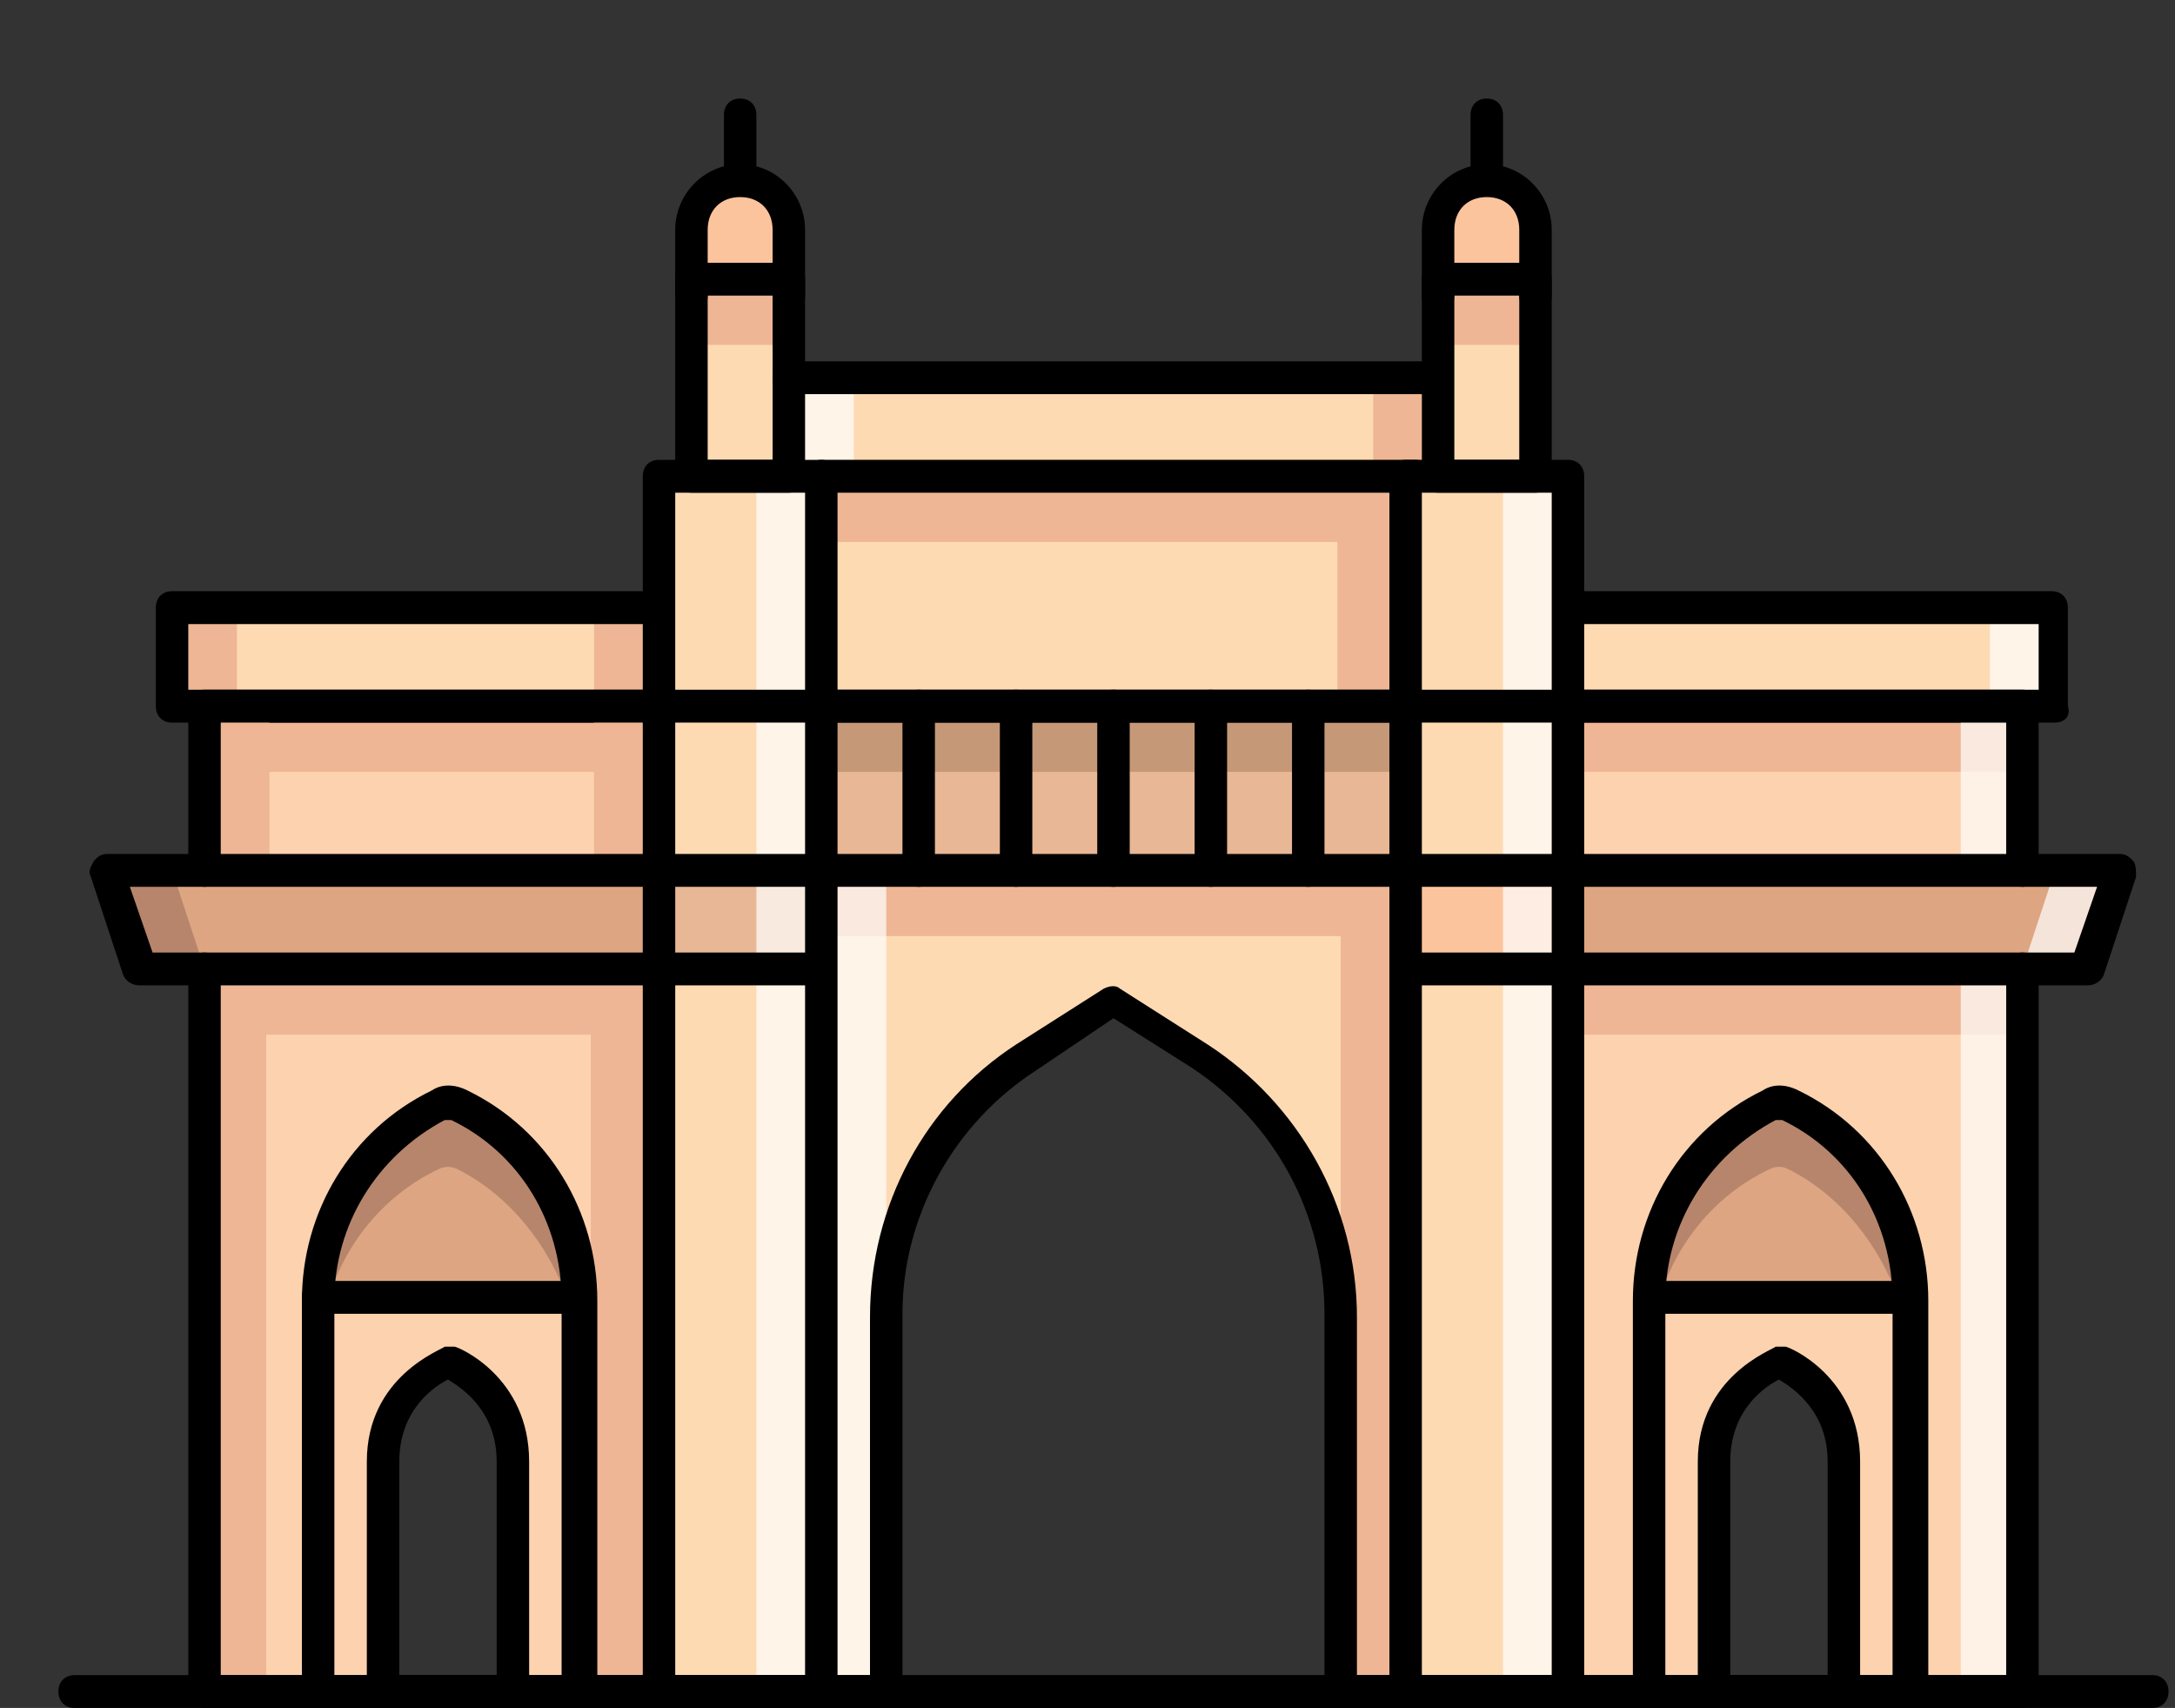 <svg width="135" height="106" viewBox="0 0 135 106" fill="none" xmlns="http://www.w3.org/2000/svg">
<rect x="0" y="0" width="135" height="106" fill="#333333" stroke="none"/>
<g clip-path="url(#clip0_47_8022)">
<path d="M50.978 54.019V104.981H87.246V54.019H50.978ZM83.216 103.962H55.008V81.742C55.008 75.219 58.231 69.308 63.672 65.638L69.112 62.173L74.552 65.638C79.993 69.104 83.216 75.219 83.216 81.742V103.962Z" fill="#FEDAB3"/>
<path d="M97.321 60.135V104.981H106.589V90.711C106.589 86.023 110.821 84.596 110.821 84.596C110.821 84.596 114.649 86.023 114.649 90.711V104.981H125.731V60.135H97.321ZM12.492 60.135V104.981H23.575V90.711C23.575 86.023 27.806 84.596 27.806 84.596C27.806 84.596 31.634 86.023 31.634 90.711V104.981H40.701V60.135H12.492Z" fill="#FDD2AF"/>
<path d="M97.321 37.711H127.545V43.827H10.679V37.711H40.903" fill="#FEDAB3"/>
<path d="M10.679 37.711H14.709V43.827H10.679V37.711ZM36.873 37.711H40.903V43.827H36.873V37.711Z" fill="#EEB694"/>
<path opacity="0.7" d="M123.515 37.711H127.545V43.827H123.515V37.711Z" fill="white"/>
<path d="M50.978 29.558H87.246V43.827H50.978V29.558Z" fill="#FEDAB3"/>
<path d="M50.978 29.558V33.635H83.015V43.827H87.045V29.558H50.978Z" fill="#EEB694"/>
<path d="M12.694 54.019V43.827H125.731V54.019" fill="#FDD2AF"/>
<path d="M12.694 43.827H125.731V47.904H12.694V43.827ZM97.321 60.135H125.731V64.212H97.321V60.135ZM12.694 60.135H41.105V64.212H12.694V60.135ZM50.978 54.019H87.246V58.096H50.978V54.019Z" fill="#EEB694"/>
<path opacity="0.7" d="M50.978 54.019H55.008V104.981H50.978V54.019Z" fill="white"/>
<path d="M83.217 54.019H87.246V104.981H83.217V54.019Z" fill="#EEB694"/>
<path d="M50.978 43.827H87.246V54.019H50.978V43.827Z" fill="#E8B795"/>
<path d="M50.978 43.827H87.246V47.904H50.978V43.827Z" fill="#C59878"/>
<path d="M127.545 44.846H10.679C10.075 44.846 9.672 44.438 9.672 43.827V37.712C9.672 37.1 10.075 36.692 10.679 36.692H40.903C41.508 36.692 41.911 37.1 41.911 37.712C41.911 38.323 41.508 38.731 40.903 38.731H11.687V42.808H126.537V38.731H97.321C96.716 38.731 96.314 38.323 96.314 37.712C96.314 37.1 96.716 36.692 97.321 36.692H127.343C127.948 36.692 128.351 37.1 128.351 37.712V43.827C128.552 44.438 128.149 44.846 127.545 44.846Z" fill="black"/>
<path d="M88.254 54.019H131.575L129.56 60.135H88.254" fill="#DDA581"/>
<path opacity="0.7" d="M121.701 43.827H125.731V54.019H121.701V43.827ZM121.701 60.135H125.731V104.981H121.701V60.135ZM127.545 54.019L125.53 60.135H129.56L131.574 54.019H127.545Z" fill="white"/>
<path d="M87.246 29.558H97.321V104.981H87.246V29.558Z" fill="#FEDAB3"/>
<path d="M49.97 60.135H8.664L6.649 54.019H50.978" fill="#DDA581"/>
<path d="M12.492 60.135H16.522V104.981H12.492V60.135ZM36.672 60.135H40.701V104.981H36.672V60.135ZM12.694 43.827H16.724V54.019H12.694V43.827ZM36.873 43.827H40.903V54.019H36.873V43.827Z" fill="#EEB694"/>
<path d="M6.649 54.019L8.664 60.135H12.694L10.679 54.019H6.649Z" fill="#B7856C"/>
<path d="M40.903 29.558H50.978V104.981H40.903V29.558Z" fill="#FEDAB3"/>
<path opacity="0.7" d="M93.291 29.558H97.321V104.981H93.291V29.558ZM46.948 29.558H50.978V104.981H46.948V29.558Z" fill="white"/>
<path d="M40.903 54.019H50.978V60.135H40.903V54.019Z" fill="#E8B795"/>
<path opacity="0.7" d="M46.948 54.019H50.978V60.135H46.948V54.019Z" fill="white"/>
<path d="M87.246 54.019H97.321V60.135H87.246V54.019Z" fill="#FCC49D"/>
<path opacity="0.7" d="M93.291 54.019H97.321V60.135H93.291V54.019Z" fill="white"/>
<path d="M19.746 80.723C19.746 75.627 22.567 70.938 27.202 68.492C27.605 68.288 28.008 68.288 28.41 68.492C33.045 70.734 35.866 75.423 35.866 80.723M102.358 80.723C102.358 75.627 105.179 70.938 109.814 68.492C110.216 68.288 110.619 68.288 111.022 68.492C115.657 70.734 118.478 75.423 118.478 80.723" fill="#DDA581"/>
<path d="M27.202 72.569C27.605 72.365 28.008 72.365 28.41 72.569C31.634 74.2 34.052 77.257 35.261 80.723H35.866C35.866 75.627 33.045 70.938 28.41 68.492C28.008 68.288 27.605 68.288 27.202 68.492C22.567 70.734 19.746 75.423 19.746 80.723H20.351C21.358 77.257 23.776 74.2 27.202 72.569ZM109.814 72.569C110.216 72.365 110.619 72.365 111.022 72.569C114.246 74.2 116.664 77.257 117.873 80.723H118.478C118.478 75.627 115.657 70.938 111.022 68.492C110.619 68.288 110.216 68.288 109.814 68.492C105.179 70.734 102.358 75.423 102.358 80.723H102.963C103.97 77.257 106.388 74.2 109.814 72.569Z" fill="#B7856C"/>
<path d="M42.918 17.327H48.963V29.558H42.918V17.327ZM48.963 23.442H89.261V29.558H48.963V23.442Z" fill="#FEDAB3"/>
<path d="M85.231 23.442H89.261V29.558H85.231V23.442Z" fill="#EEB694"/>
<path opacity="0.7" d="M48.963 23.442H52.993V29.558H48.963V23.442Z" fill="white"/>
<path d="M42.918 18.346V14.269C42.918 12.639 44.328 11.211 45.94 11.211C47.552 11.211 48.963 12.639 48.963 14.269V18.346" fill="#FCC49D"/>
<path d="M89.261 17.327H95.306V29.558H89.261V17.327Z" fill="#FEDAB3"/>
<path d="M42.918 17.327H48.963V21.404H42.918V17.327ZM89.261 17.327H95.306V21.404H89.261V17.327Z" fill="#EEB694"/>
<path d="M89.261 18.346V14.269C89.261 12.639 90.672 11.211 92.284 11.211C93.896 11.211 95.306 12.639 95.306 14.269V18.346" fill="#FCC49D"/>
<path d="M133.59 106H4.634C4.03 106 3.627 105.592 3.627 104.981C3.627 104.369 4.03 103.961 4.634 103.961H133.59C134.194 103.961 134.597 104.369 134.597 104.981C134.597 105.592 134.194 106 133.59 106Z" fill="black"/>
<path d="M125.53 106H12.694C12.09 106 11.687 105.592 11.687 104.981V60.135C11.687 59.523 12.09 59.115 12.694 59.115C13.299 59.115 13.702 59.523 13.702 60.135V103.961H124.522V60.135C124.522 59.523 124.925 59.115 125.53 59.115C126.134 59.115 126.537 59.523 126.537 60.135V104.981C126.537 105.592 126.134 106 125.53 106ZM125.53 55.038C124.925 55.038 124.522 54.631 124.522 54.019V44.846H13.702V54.019C13.702 54.631 13.299 55.038 12.694 55.038C12.09 55.038 11.687 54.631 11.687 54.019V43.827C11.687 43.215 12.09 42.808 12.694 42.808H125.53C126.134 42.808 126.537 43.215 126.537 43.827V54.019C126.537 54.631 126.134 55.038 125.53 55.038Z" fill="black"/>
<path d="M49.97 61.154H8.664C8.261 61.154 7.858 60.95 7.657 60.542L5.642 54.427C5.44 54.019 5.642 53.815 5.843 53.408C6.045 53.204 6.246 53 6.649 53H50.978C51.582 53 51.985 53.408 51.985 54.019C51.985 54.631 51.582 55.038 50.978 55.038H8.06L9.47 59.115H49.97C50.575 59.115 50.978 59.523 50.978 60.135C50.978 60.746 50.575 61.154 49.97 61.154ZM129.56 61.154H88.254C87.649 61.154 87.246 60.746 87.246 60.135C87.246 59.523 87.649 59.115 88.254 59.115H128.754L130.164 55.038H88.254C87.649 55.038 87.246 54.631 87.246 54.019C87.246 53.408 87.649 53 88.254 53H131.575C131.978 53 132.179 53.204 132.381 53.408C132.582 53.611 132.582 54.019 132.582 54.427L130.567 60.542C130.366 60.95 129.963 61.154 129.56 61.154Z" fill="black"/>
<path d="M50.978 106H40.903C40.299 106 39.896 105.592 39.896 104.981V29.558C39.896 28.946 40.299 28.539 40.903 28.539H50.978C51.582 28.539 51.985 28.946 51.985 29.558V104.981C51.985 105.592 51.582 106 50.978 106ZM41.911 103.962H49.97V30.577H41.911V103.962Z" fill="black"/>
<path d="M48.963 30.577H42.918C42.313 30.577 41.91 30.169 41.91 29.558V17.327C41.91 16.715 42.313 16.308 42.918 16.308H48.963C49.567 16.308 49.97 16.715 49.97 17.327V29.558C49.97 30.169 49.567 30.577 48.963 30.577ZM43.925 28.538H47.955V18.346H43.925V28.538Z" fill="black"/>
<path d="M48.963 19.365C48.358 19.365 47.955 18.958 47.955 18.346V14.269C47.955 13.046 47.149 12.231 45.94 12.231C44.731 12.231 43.925 13.046 43.925 14.269V18.346C43.925 18.958 43.523 19.365 42.918 19.365C42.313 19.365 41.91 18.958 41.91 18.346V14.269C41.91 12.027 43.724 10.192 45.94 10.192C48.157 10.192 49.97 12.027 49.97 14.269V18.346C49.97 18.958 49.567 19.365 48.963 19.365ZM31.836 106H23.776C23.172 106 22.769 105.592 22.769 104.981V90.712C22.769 85.412 27.403 83.781 27.605 83.577H28.209C28.41 83.577 32.843 85.412 32.843 90.712V104.981C32.843 105.592 32.44 106 31.836 106ZM24.784 103.961H30.828V90.712C30.828 87.654 28.814 86.227 27.806 85.615C27 86.023 24.784 87.45 24.784 90.712V103.961ZM83.216 104.981C82.612 104.981 82.209 104.573 82.209 103.961V81.538C82.209 75.423 79.187 69.715 73.948 66.25L69.112 63.192L64.276 66.454C59.239 69.715 56.015 75.423 56.015 81.538V103.961C56.015 104.573 55.612 104.981 55.008 104.981C54.403 104.981 54 104.573 54 103.961V81.742C54 74.811 57.425 68.492 63.067 64.823L68.508 61.358C68.91 61.154 69.314 61.154 69.515 61.358L74.955 64.823C80.597 68.492 84.224 74.811 84.224 81.742V104.165C84.224 104.573 83.821 104.981 83.216 104.981ZM35.866 81.538H19.746C19.142 81.538 18.739 81.131 18.739 80.519C18.739 79.908 19.142 79.5 19.746 79.5H35.866C36.47 79.5 36.873 79.908 36.873 80.519C36.873 81.131 36.47 81.538 35.866 81.538Z" fill="black"/>
<path d="M45.94 12.027C45.336 12.027 44.933 11.619 44.933 11.008V7.135C44.933 6.523 45.336 6.115 45.94 6.115C46.545 6.115 46.948 6.523 46.948 7.135V11.008C46.948 11.619 46.545 12.027 45.94 12.027ZM97.321 106H87.246C86.642 106 86.239 105.592 86.239 104.981V29.558C86.239 28.946 86.642 28.538 87.246 28.538H97.321C97.925 28.538 98.329 28.946 98.329 29.558V104.981C98.329 105.592 97.925 106 97.321 106ZM88.254 103.962H96.314V30.577H88.254V103.962Z" fill="black"/>
<path d="M95.306 30.577H89.261C88.657 30.577 88.254 30.169 88.254 29.558V17.327C88.254 16.715 88.657 16.308 89.261 16.308H95.306C95.911 16.308 96.314 16.715 96.314 17.327V29.558C96.314 30.169 95.911 30.577 95.306 30.577ZM90.269 28.538H94.299V18.346H90.269V28.538Z" fill="black"/>
<path d="M95.306 19.365C94.702 19.365 94.299 18.958 94.299 18.346V14.269C94.299 13.046 93.493 12.231 92.284 12.231C91.075 12.231 90.269 13.046 90.269 14.269V18.346C90.269 18.958 89.866 19.365 89.261 19.365C88.657 19.365 88.254 18.958 88.254 18.346V14.269C88.254 12.027 90.067 10.192 92.284 10.192C94.5 10.192 96.314 12.027 96.314 14.269V18.346C96.314 18.958 95.911 19.365 95.306 19.365Z" fill="black"/>
<path d="M92.284 12.027C91.679 12.027 91.276 11.619 91.276 11.008V7.135C91.276 6.523 91.679 6.115 92.284 6.115C92.888 6.115 93.291 6.523 93.291 7.135V11.008C93.291 11.619 92.888 12.027 92.284 12.027ZM57.023 55.038C56.418 55.038 56.015 54.631 56.015 54.019V43.827C56.015 43.215 56.418 42.808 57.023 42.808C57.627 42.808 58.03 43.215 58.03 43.827V54.019C58.03 54.631 57.627 55.038 57.023 55.038ZM63.067 55.038C62.463 55.038 62.06 54.631 62.06 54.019V43.827C62.06 43.215 62.463 42.808 63.067 42.808C63.672 42.808 64.075 43.215 64.075 43.827V54.019C64.075 54.631 63.672 55.038 63.067 55.038ZM69.112 55.038C68.507 55.038 68.105 54.631 68.105 54.019V43.827C68.105 43.215 68.507 42.808 69.112 42.808C69.716 42.808 70.12 43.215 70.12 43.827V54.019C70.12 54.631 69.716 55.038 69.112 55.038ZM75.157 55.038C74.552 55.038 74.149 54.631 74.149 54.019V43.827C74.149 43.215 74.552 42.808 75.157 42.808C75.761 42.808 76.164 43.215 76.164 43.827V54.019C76.164 54.631 75.761 55.038 75.157 55.038ZM81.202 55.038C80.597 55.038 80.194 54.631 80.194 54.019V43.827C80.194 43.215 80.597 42.808 81.202 42.808C81.806 42.808 82.209 43.215 82.209 43.827V54.019C82.209 54.631 81.806 55.038 81.202 55.038ZM35.866 106C35.261 106 34.858 105.592 34.858 104.981V80.723C34.858 75.831 32.239 71.55 28.008 69.511H27.605C23.373 71.754 20.754 76.035 20.754 80.723V104.981C20.754 105.592 20.351 106 19.746 106C19.142 106 18.739 105.592 18.739 104.981V80.723C18.739 75.219 21.761 70.123 26.799 67.677C27.403 67.269 28.209 67.269 29.015 67.677C34.052 70.123 37.075 75.219 37.075 80.723V104.981C36.873 105.592 36.47 106 35.866 106ZM114.448 106H106.388C105.784 106 105.381 105.592 105.381 104.981V90.712C105.381 85.412 110.015 83.781 110.217 83.577H110.821C111.022 83.577 115.455 85.412 115.455 90.712V104.981C115.455 105.592 115.052 106 114.448 106ZM107.396 103.962H113.44V90.712C113.44 87.654 111.425 86.227 110.418 85.615C109.612 86.023 107.396 87.45 107.396 90.712V103.962ZM118.478 81.538H102.56C101.955 81.538 101.552 81.131 101.552 80.519C101.552 79.908 101.955 79.5 102.56 79.5H118.478C119.082 79.5 119.485 79.908 119.485 80.519C119.485 81.131 118.881 81.538 118.478 81.538Z" fill="black"/>
<path d="M118.478 106C117.873 106 117.47 105.592 117.47 104.981V80.723C117.47 75.831 114.851 71.55 110.62 69.512H110.217C105.985 71.754 103.366 76.035 103.366 80.723V104.981C103.366 105.592 102.963 106 102.358 106C101.754 106 101.351 105.592 101.351 104.981V80.723C101.351 75.219 104.373 70.123 109.411 67.677C110.015 67.269 110.821 67.269 111.627 67.677C116.664 70.123 119.687 75.219 119.687 80.723V104.981C119.485 105.592 119.082 106 118.478 106ZM87.851 30.577H50.978C50.373 30.577 49.97 30.169 49.97 29.558C49.97 28.946 50.373 28.538 50.978 28.538H87.851C88.455 28.538 88.858 28.946 88.858 29.558C88.858 30.169 88.455 30.577 87.851 30.577ZM87.851 55.038H50.978C50.373 55.038 49.97 54.631 49.97 54.019C49.97 53.408 50.373 53 50.978 53H87.851C88.455 53 88.858 53.408 88.858 54.019C88.858 54.631 88.455 55.038 87.851 55.038ZM88.254 24.462H48.963C48.358 24.462 47.955 24.054 47.955 23.442C47.955 22.831 48.358 22.423 48.963 22.423H88.254C88.858 22.423 89.261 22.831 89.261 23.442C89.261 24.054 88.858 24.462 88.254 24.462Z" fill="black"/>
</g>
<defs>
<clipPath id="clip0_47_8022">
<rect width="135" height="106" fill="white"/>
</clipPath>
</defs>
</svg>
